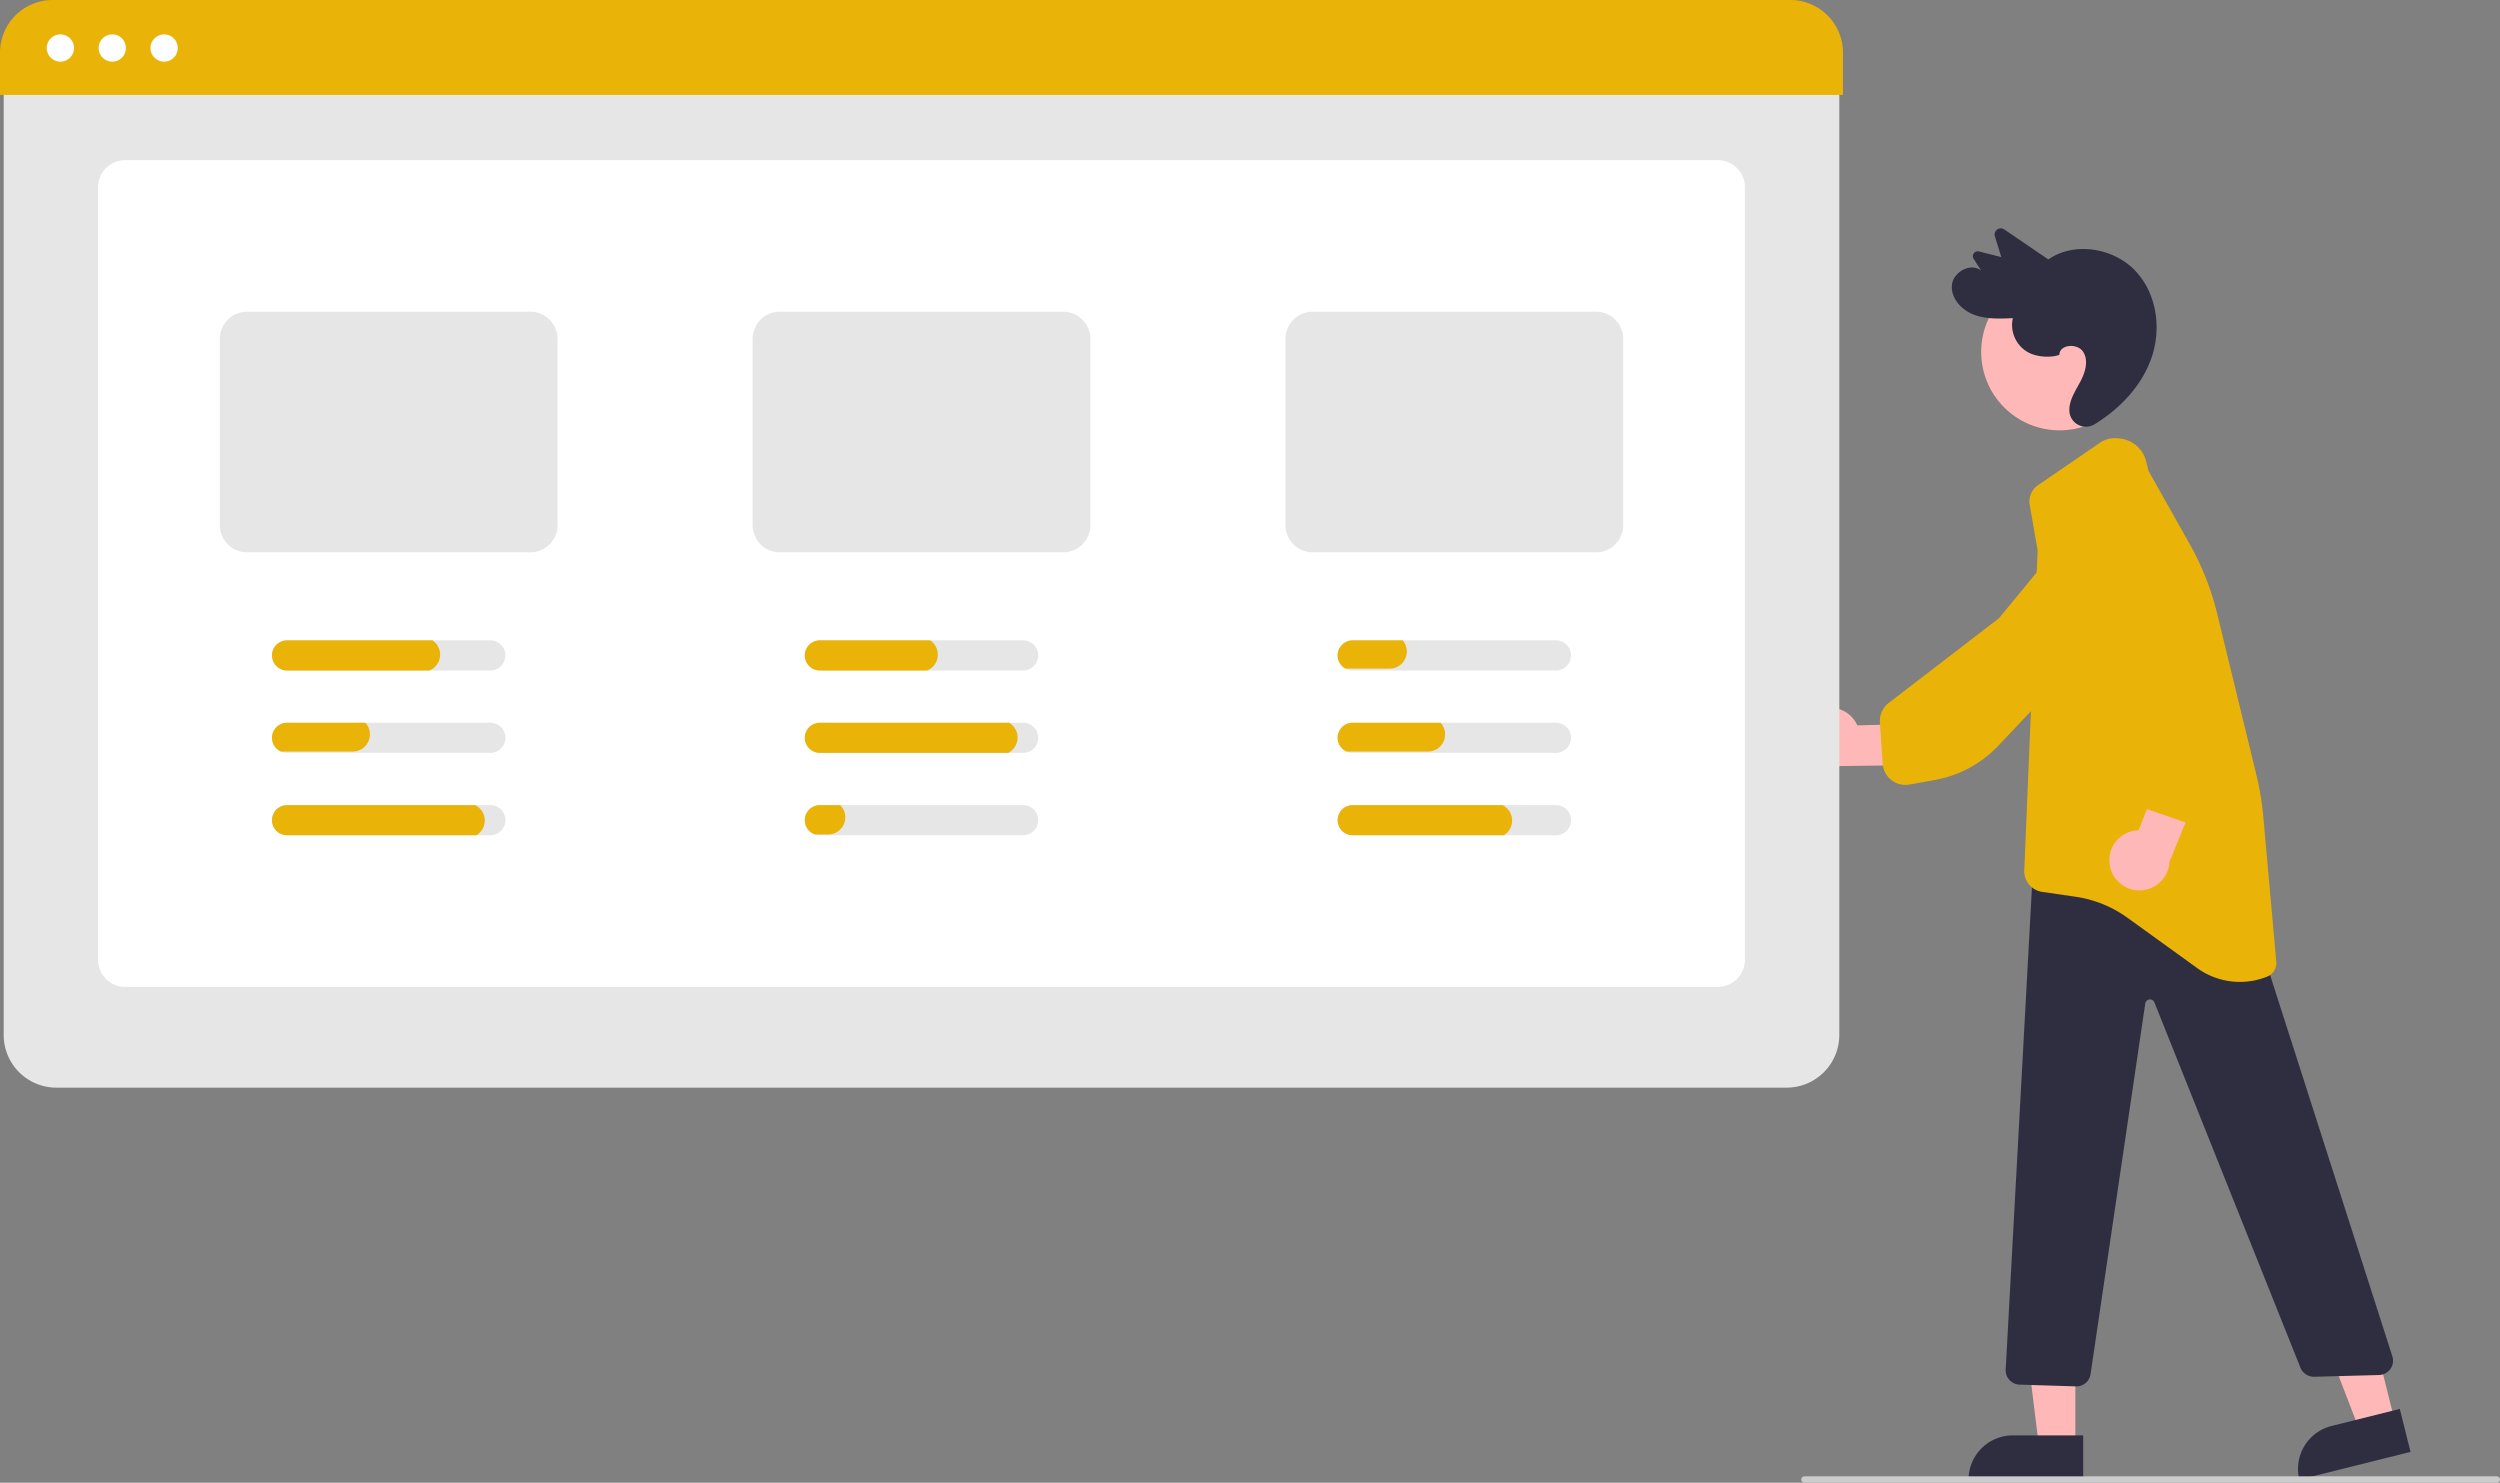 <svg xmlns="http://www.w3.org/2000/svg" data-name="Layer 1" width="783.574" height="464.726"><rect width="100%" height="100%" fill="#808080" stroke="none"/><path d="M568.316 223.42a9.377 9.377 0 0 1 13.829 3.938l21.42-.565 3.519 12.933-30.261.374a9.428 9.428 0 0 1-8.507-16.68z" fill="#ffb8b8"/><path d="M592.341 244.093a7.176 7.176 0 0 1-2.269-4.771l-.856-12.857a7.153 7.153 0 0 1 2.784-6.16l34.535-26.532 20.075-24.368a12.569 12.569 0 0 1 17.06-2.175 12.55 12.55 0 0 1 2.67 17.679l-23.383 31.217-16.647 17.63a36.207 36.207 0 0 1-19.788 10.701l-8.032 1.443a7.172 7.172 0 0 1-5.68-1.407q-.244-.19-.469-.4z" fill="#eab308"/><path fill="#ffb8b8" d="M750.584 445.362L739.493 448.132 723.53 406.669 739.9 402.581 750.584 445.362z"/><path d="M730.779 446.942l21.39-5.342 3.364 13.468-34.86 8.706a13.882 13.882 0 0 1 10.106-16.832z" fill="#2f2e41"/><path fill="#ffb8b8" d="M650.479 453.158L639.047 453.157 633.611 409.061 650.483 409.062 650.479 453.158z"/><path d="M630.881 449.89h22.048v13.882h-35.93a13.882 13.882 0 0 1 13.882-13.882z" fill="#2f2e41"/><circle cx="645.523" cy="110.318" r="24.561" fill="#ffb8b8"/><path d="M645.476 111.188c.045-3.285 5.699-3.696 7.46-.896s.631 6.452-.92 9.368c-1.616 3.035-3.71 6.1-3.388 9.547a5.198 5.198 0 0 0 7.963 3.719c8.023-4.94 14.795-12.13 17.792-20.893 3.151-9.217 1.576-20.203-5.24-27.285s-19.036-9.084-27.126-3.423l-13.81-9.405a1.927 1.927 0 0 0-2.964 2.095l2.02 6.563-6.976-1.755a1.533 1.533 0 0 0-1.711 2.286l2.394 3.72c-3.193-2.627-8.71.368-9.168 4.42s2.836 7.787 6.709 9.313 8.197 1.353 12.369 1.155a9.823 9.823 0 0 0 4.557 10.575c3.608 2.091 8.59 1.598 10.039.896zm5.32 323.348c-.047 0-.094 0-.142-.002l-17.658-.55a4.5 4.5 0 0 1-4.353-4.743l8.832-162.167 67.86 19.244 44.498 138.783a4.5 4.5 0 0 1-4.165 5.873l-20.339.54a4.542 4.542 0 0 1-4.298-2.828l-45.77-114.494a1.5 1.5 0 0 0-2.877.338l-17.138 116.163a4.5 4.5 0 0 1-4.45 3.843z" fill="#2f2e41"/><path d="M702.041 307.76a22.88 22.88 0 0 1-13.418-4.361l-21.836-15.762a36.852 36.852 0 0 0-16.184-6.559l-10.506-1.532a6.565 6.565 0 0 1-5.627-6.788l4.187-100.25-2.485-14.29a6.181 6.181 0 0 1 2.593-6.146l19.461-13.315a8.142 8.142 0 0 1 5.23-1.395l.711.056a9.53 9.53 0 0 1 8.503 7.195l.746 2.985 12.948 23.018a85.423 85.423 0 0 1 8.548 21.681l12.274 50.44a90.979 90.979 0 0 1 2.21 13.347l4.064 45.36a4.55 4.55 0 0 1-2.859 4.658 23.028 23.028 0 0 1-8.56 1.657z" fill="#eab308"/><path d="M661.309 271.432a9.377 9.377 0 0 1 9.012-11.204l7.82-19.95 13.282 1.795-11.438 28.018a9.428 9.428 0 0 1-18.676 1.34z" fill="#ffb8b8"/><path d="M689.705 257.352a7.176 7.176 0 0 1-5.278.233l-12.175-4.217a7.153 7.153 0 0 1-4.59-4.964l-10.992-42.14-14.628-27.978a12.569 12.569 0 0 1 4.638-16.56 12.55 12.55 0 0 1 17.324 4.423l19.65 33.693 9.756 22.197a36.207 36.207 0 0 1 2.153 22.393l-1.8 7.96a7.173 7.173 0 0 1-3.506 4.684q-.271.15-.552.276z" fill="#eab308"/><path d="M559.995 340.901H17.655a16.519 16.519 0 0 1-16.5-16.5v-305.8h575.34v305.8a16.519 16.519 0 0 1-16.5 16.5z" fill="#e6e6e6"/><path d="M538.412 309.318H39.237a8.51 8.51 0 0 1-8.5-8.5V58.684a8.51 8.51 0 0 1 8.5-8.5h499.175a8.51 8.51 0 0 1 8.5 8.5v242.134a8.51 8.51 0 0 1-8.5 8.5z" fill="#fff"/><path d="M577.65 29.748H0V16.5A16.519 16.519 0 0 1 16.5 0h544.65a16.519 16.519 0 0 1 16.5 16.5z" fill="#eab308"/><path d="M166.25 97.706H77.4a8.506 8.506 0 0 0-8.5 8.5v58.4a8.506 8.506 0 0 0 8.5 8.5h88.85a8.512 8.512 0 0 0 8.5-8.5v-58.4a8.512 8.512 0 0 0-8.5-8.5zm167 0H244.4a8.506 8.506 0 0 0-8.5 8.5v58.4a8.506 8.506 0 0 0 8.5 8.5h88.85a8.512 8.512 0 0 0 8.5-8.5v-58.4a8.512 8.512 0 0 0-8.5-8.5zm167 0H411.4a8.506 8.506 0 0 0-8.5 8.5v58.4a8.506 8.506 0 0 0 8.5 8.5h88.85a8.512 8.512 0 0 0 8.5-8.5v-58.4a8.512 8.512 0 0 0-8.5-8.5zm-346.57 103H89.97a4.725 4.725 0 1 0 0 9.45h63.71a4.725 4.725 0 1 0 0-9.45zm0 25.82H89.97a4.722 4.722 0 0 0-1.94 9.03 4.662 4.662 0 0 0 1.94.42h63.71a4.725 4.725 0 1 0 0-9.45zm0 25.82H89.97a4.725 4.725 0 1 0 0 9.45h63.71a4.725 4.725 0 1 0 0-9.45zm167-51.64h-63.71a4.725 4.725 0 1 0 0 9.45h63.71a4.725 4.725 0 1 0 0-9.45zm0 25.82h-63.71a4.725 4.725 0 1 0 0 9.45h63.71a4.725 4.725 0 1 0 0-9.45zm0 25.82h-63.71a4.725 4.725 0 0 0-1.49 9.21 4.605 4.605 0 0 0 1.49.24h63.71a4.725 4.725 0 1 0 0-9.45zm167-51.64h-63.71a4.725 4.725 0 1 0 0 9.45h63.71a4.725 4.725 0 1 0 0-9.45zm0 25.82h-63.71a4.722 4.722 0 0 0-1.94 9.03 4.662 4.662 0 0 0 1.94.42h63.71a4.725 4.725 0 1 0 0-9.45zm0 25.82h-63.71a4.725 4.725 0 1 0 0 9.45h63.71a4.725 4.725 0 1 0 0-9.45z" fill="#e6e6e6"/><circle cx="18.925" cy="15.049" r="4.283" fill="#fff"/><circle cx="35.184" cy="15.049" r="4.283" fill="#fff"/><circle cx="51.443" cy="15.049" r="4.283" fill="#fff"/><path d="M135.55 200.706H89.97a4.725 4.725 0 1 0 0 9.45h44.63a5.38 5.38 0 0 0 .95-9.45zm-21.05 25.82H89.97a4.722 4.722 0 0 0-1.94 9.03h22.53a5.382 5.382 0 0 0 5.38-5.38 5.27 5.27 0 0 0-1.44-3.65zm34.42 25.82H89.97a4.725 4.725 0 1 0 0 9.45h59.33a5.368 5.368 0 0 0-.38-9.45zm290.74-51.64h-15.69a4.725 4.725 0 0 0-2.31 8.85h13.9a5.382 5.382 0 0 0 5.38-5.38 5.295 5.295 0 0 0-1.28-3.47zm11.84 25.82h-27.53a4.722 4.722 0 0 0-1.94 9.03h25.53a5.382 5.382 0 0 0 5.38-5.38 5.27 5.27 0 0 0-1.44-3.65zm19.42 25.82h-46.95a4.725 4.725 0 1 0 0 9.45h47.33a5.368 5.368 0 0 0-.38-9.45zm-154.67-25.82h-59.28a4.725 4.725 0 1 0 0 9.45h59.01a5.368 5.368 0 0 0 .27-9.45zm-52.92 25.82h-6.36a4.725 4.725 0 0 0-1.49 9.21h4.08a5.382 5.382 0 0 0 5.38-5.38 5.314 5.314 0 0 0-1.61-3.83zm28.22-51.64h-34.58a4.725 4.725 0 1 0 0 9.45h33.63a5.38 5.38 0 0 0 .95-9.45z" fill="#eab308"/><path d="M782.574 464.726h-217a1 1 0 0 1 0-2h217a1 1 0 1 1 0 2z" fill="#ccc"/></svg>